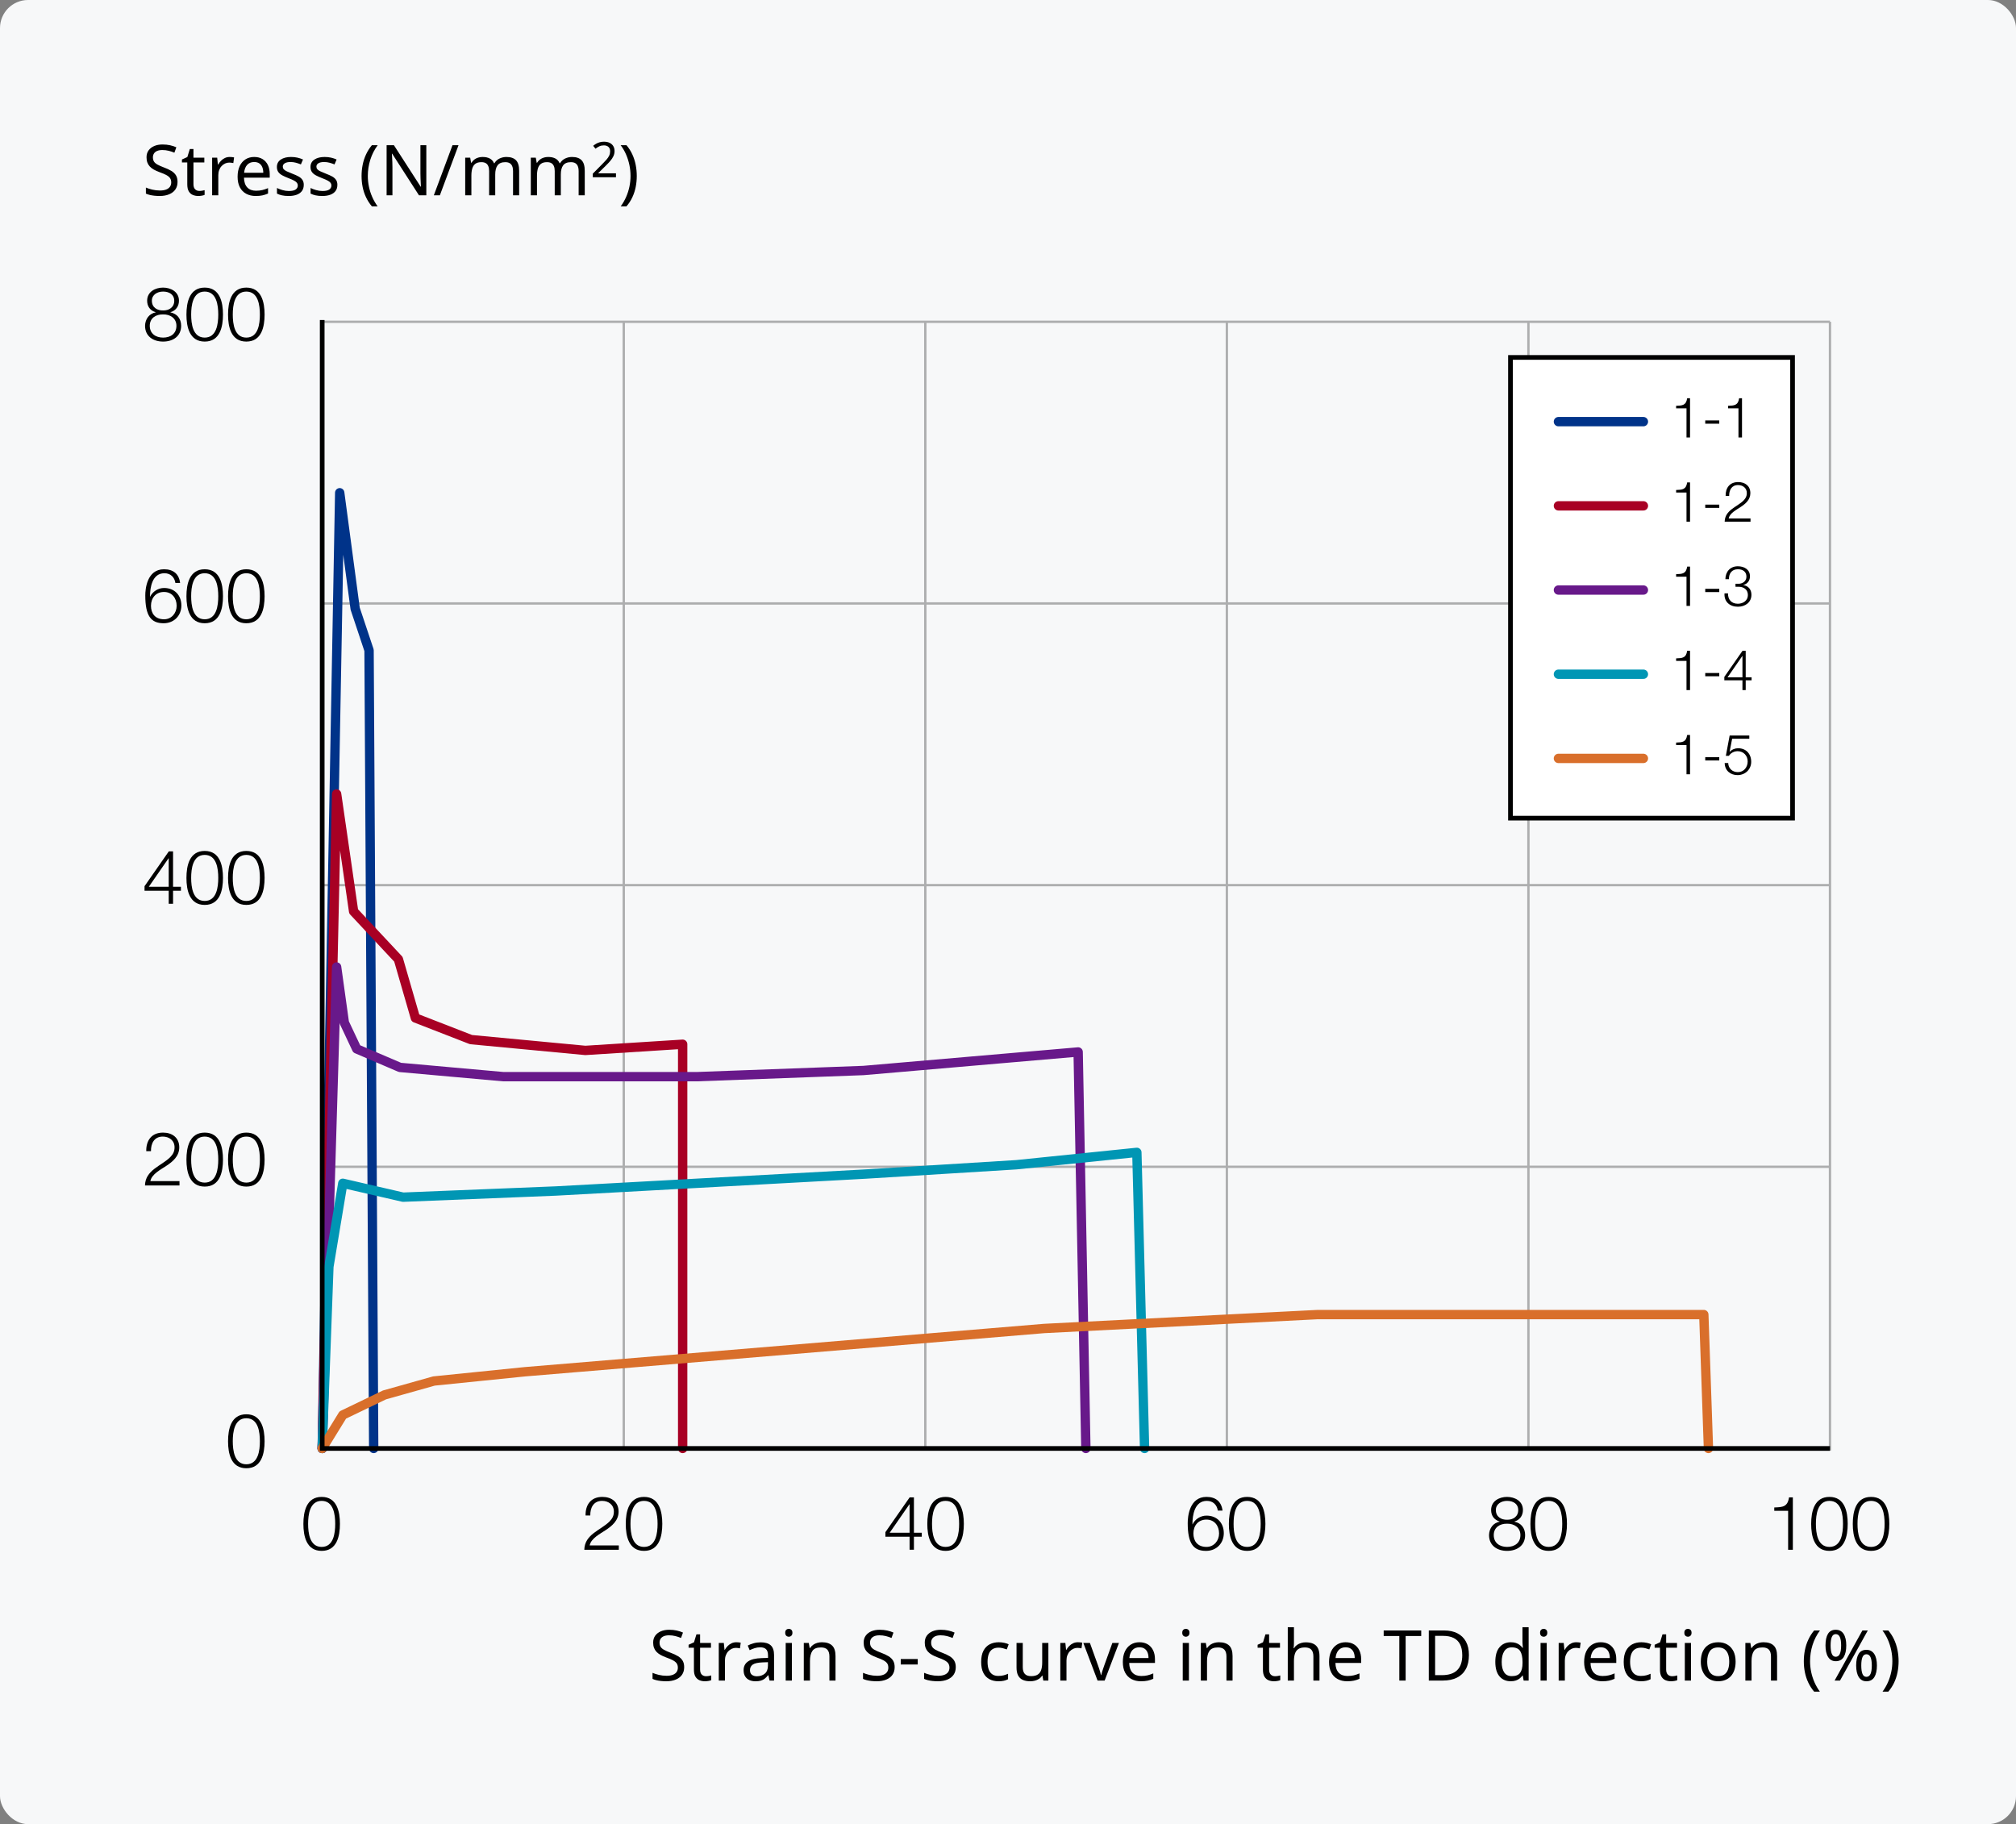 <?xml version="1.0" encoding="UTF-8"?>
<svg xmlns="http://www.w3.org/2000/svg" width="431" height="390" version="1.1" viewBox="0 0 431 390">
  <rect x="0" y="0" width="431" height="390" fill="#808080" stroke="none"/>
  <g id="_背景グレー" data-name="背景グレー">
    <rect width="431" height="390" rx="6" ry="6" fill="#f7f8f9" stroke-width="0"/>
  </g>
  <g id="_パーツ要素" data-name="パーツ要素">
    <g opacity=".3">
      <line x1="391.231" y1="68.799" x2="391.231" y2="310.112" fill="none" stroke="#000" stroke-width=".5"/>
      <line x1="326.761" y1="68.799" x2="326.761" y2="310.112" fill="none" stroke="#000" stroke-width=".5"/>
      <line x1="262.292" y1="68.799" x2="262.292" y2="310.112" fill="none" stroke="#000" stroke-width=".5"/>
      <line x1="197.822" y1="68.799" x2="197.822" y2="310.112" fill="none" stroke="#000" stroke-width=".5"/>
      <line x1="133.352" y1="68.799" x2="133.352" y2="310.112" fill="none" stroke="#000" stroke-width=".5"/>
      <line x1="391.231" y1="68.799" x2="68.794" y2="68.799" fill="none" stroke="#000" stroke-width=".5"/>
      <line x1="391.231" y1="129.019" x2="68.794" y2="129.019" fill="none" stroke="#000" stroke-width=".5"/>
      <line x1="391.231" y1="189.239" x2="68.794" y2="189.239" fill="none" stroke="#000" stroke-width=".5"/>
      <line x1="391.231" y1="249.459" x2="68.794" y2="249.459" fill="none" stroke="#000" stroke-width=".5"/>
    </g>
    <g>
      <path d="M36.438,66.755v.032c1.441.288,2.289,1.36,2.289,2.865,0,2.257-1.761,3.377-3.858,3.377s-3.858-1.121-3.858-3.377c.032-1.457.896-2.609,2.273-2.865v-.032c-1.168-.352-1.825-1.232-1.825-2.465,0-1.921,1.745-2.801,3.393-2.801,1.665,0,3.409.88,3.409,2.801,0,1.217-.688,2.129-1.825,2.465ZM37.719,69.652c0-1.617-1.344-2.465-2.849-2.433-1.537-.032-2.849.784-2.849,2.433,0,1.681,1.281,2.529,2.849,2.529s2.849-.816,2.849-2.529ZM37.255,64.29c0-1.28-1.04-1.953-2.385-1.953-1.233,0-2.401.672-2.401,1.953,0,1.505,1.216,2.113,2.401,2.081,1.232.032,2.385-.641,2.385-2.081Z" fill="#000" stroke-width="0"/>
      <path d="M47.671,67.251c0,2.625-.64,5.778-3.906,5.778s-3.906-3.153-3.906-5.762c0-2.625.64-5.778,3.906-5.778s3.906,3.153,3.906,5.762ZM40.869,67.251c0,1.953.336,4.93,2.897,4.93s2.897-2.977,2.897-4.93c0-1.937-.336-4.914-2.897-4.914s-2.897,2.977-2.897,4.914Z" fill="#000" stroke-width="0"/>
      <path d="M56.567,67.251c0,2.625-.64,5.778-3.906,5.778s-3.906-3.153-3.906-5.762c0-2.625.64-5.778,3.906-5.778s3.906,3.153,3.906,5.762ZM49.765,67.251c0,1.953.336,4.93,2.897,4.93s2.897-2.977,2.897-4.93c0-1.937-.336-4.914-2.897-4.914s-2.897,2.977-2.897,4.914Z" fill="#000" stroke-width="0"/>
    </g>
    <g>
      <path d="M37.495,124.638c-.176-1.232-1.04-2.081-2.337-2.081-2.609,0-3.089,2.977-3.089,5.01h.032c.528-1.104,1.713-1.856,2.977-1.856,2.241,0,3.698,1.553,3.698,3.745,0,2.177-1.585,3.794-3.793,3.794-2.721,0-3.922-1.585-3.922-5.955,0-1.329.336-5.586,4.002-5.586,1.969,0,3.201.977,3.441,2.929h-1.008ZM32.277,129.521c0,1.584.848,2.881,2.801,2.881,1.601,0,2.689-1.328,2.689-2.881,0-1.633-.992-2.961-2.705-2.961-1.761,0-2.785,1.312-2.785,2.961Z" fill="#000" stroke-width="0"/>
      <path d="M47.671,127.472c0,2.625-.64,5.778-3.906,5.778s-3.906-3.153-3.906-5.763c0-2.625.64-5.778,3.906-5.778s3.906,3.153,3.906,5.763ZM40.869,127.472c0,1.953.336,4.93,2.897,4.93s2.897-2.977,2.897-4.93c0-1.937-.336-4.914-2.897-4.914s-2.897,2.977-2.897,4.914Z" fill="#000" stroke-width="0"/>
      <path d="M56.567,127.472c0,2.625-.64,5.778-3.906,5.778s-3.906-3.153-3.906-5.763c0-2.625.64-5.778,3.906-5.778s3.906,3.153,3.906,5.763ZM49.765,127.472c0,1.953.336,4.93,2.897,4.93s2.897-2.977,2.897-4.93c0-1.937-.336-4.914-2.897-4.914s-2.897,2.977-2.897,4.914Z" fill="#000" stroke-width="0"/>
    </g>
    <g>
      <path d="M30.9,189.468l5.186-7.443h.912v7.571h1.681v.848h-1.681v2.785h-.928v-2.785h-5.17v-.977ZM36.07,189.597v-6.099h-.032l-4.226,6.099h4.258Z" fill="#000" stroke-width="0"/>
      <path d="M47.671,187.692c0,2.625-.64,5.778-3.906,5.778s-3.906-3.153-3.906-5.762c0-2.625.64-5.778,3.906-5.778s3.906,3.153,3.906,5.762ZM40.869,187.692c0,1.953.336,4.93,2.897,4.93s2.897-2.977,2.897-4.93c0-1.937-.336-4.914-2.897-4.914s-2.897,2.977-2.897,4.914Z" fill="#000" stroke-width="0"/>
      <path d="M56.567,187.692c0,2.625-.64,5.778-3.906,5.778s-3.906-3.153-3.906-5.762c0-2.625.64-5.778,3.906-5.778s3.906,3.153,3.906,5.762ZM49.765,187.692c0,1.953.336,4.93,2.897,4.93s2.897-2.977,2.897-4.93c0-1.937-.336-4.914-2.897-4.914s-2.897,2.977-2.897,4.914Z" fill="#000" stroke-width="0"/>
    </g>
    <g>
      <path d="M38.375,253.45h-7.379c.08-3.329,3.489-4.146,5.394-6.05.608-.625.928-1.217.928-2.113,0-1.457-1.152-2.289-2.513-2.289-1.841,0-2.561,1.473-2.529,3.121h-1.008c-.048-2.305,1.152-3.97,3.585-3.97,1.953,0,3.473,1.073,3.473,3.153,0,1.873-1.361,3.042-2.817,3.986-1.089.736-3.089,1.729-3.361,3.233h6.227v.928Z" fill="#000" stroke-width="0"/>
      <path d="M47.671,247.912c0,2.625-.64,5.778-3.906,5.778s-3.906-3.153-3.906-5.763c0-2.625.64-5.778,3.906-5.778s3.906,3.153,3.906,5.763ZM40.869,247.912c0,1.953.336,4.93,2.897,4.93s2.897-2.977,2.897-4.93c0-1.937-.336-4.914-2.897-4.914s-2.897,2.977-2.897,4.914Z" fill="#000" stroke-width="0"/>
      <path d="M56.567,247.912c0,2.625-.64,5.778-3.906,5.778s-3.906-3.153-3.906-5.763c0-2.625.64-5.778,3.906-5.778s3.906,3.153,3.906,5.763ZM49.765,247.912c0,1.953.336,4.93,2.897,4.93s2.897-2.977,2.897-4.93c0-1.937-.336-4.914-2.897-4.914s-2.897,2.977-2.897,4.914Z" fill="#000" stroke-width="0"/>
    </g>
    <path d="M56.567,308.132c0,2.625-.64,5.778-3.906,5.778s-3.906-3.153-3.906-5.762c0-2.625.64-5.778,3.906-5.778s3.906,3.153,3.906,5.762ZM49.765,308.132c0,1.953.336,4.93,2.897,4.93s2.897-2.977,2.897-4.93c0-1.937-.336-4.914-2.897-4.914s-2.897,2.977-2.897,4.914Z" fill="#000" stroke-width="0"/>
    <g>
      <path d="M379.323,322.293c1.761-.064,2.849-.096,3.153-2.161h.816v11.205h-1.008v-8.323h-2.961v-.72Z" fill="#000" stroke-width="0"/>
      <path d="M395.022,325.798c0,2.625-.64,5.778-3.906,5.778s-3.906-3.153-3.906-5.762c0-2.625.64-5.778,3.906-5.778s3.906,3.153,3.906,5.762ZM388.219,325.798c0,1.953.336,4.93,2.897,4.93s2.897-2.978,2.897-4.93c0-1.937-.336-4.914-2.897-4.914s-2.897,2.977-2.897,4.914Z" fill="#000" stroke-width="0"/>
      <path d="M403.918,325.798c0,2.625-.64,5.778-3.906,5.778s-3.906-3.153-3.906-5.762c0-2.625.64-5.778,3.906-5.778s3.906,3.153,3.906,5.762ZM397.115,325.798c0,1.953.336,4.93,2.897,4.93s2.897-2.978,2.897-4.93c0-1.937-.336-4.914-2.897-4.914s-2.897,2.977-2.897,4.914Z" fill="#000" stroke-width="0"/>
    </g>
    <g>
      <path d="M323.767,325.302v.032c1.441.288,2.289,1.361,2.289,2.865,0,2.257-1.761,3.377-3.858,3.377s-3.858-1.121-3.858-3.377c.032-1.457.896-2.609,2.273-2.865v-.032c-1.168-.352-1.825-1.233-1.825-2.465,0-1.92,1.745-2.801,3.393-2.801,1.665,0,3.409.88,3.409,2.801,0,1.217-.688,2.129-1.825,2.465ZM325.048,328.199c0-1.617-1.344-2.465-2.849-2.433-1.537-.032-2.849.784-2.849,2.433,0,1.681,1.281,2.529,2.849,2.529s2.849-.816,2.849-2.529ZM324.584,322.837c0-1.28-1.04-1.953-2.385-1.953-1.233,0-2.401.672-2.401,1.953,0,1.505,1.216,2.113,2.401,2.081,1.232.032,2.385-.64,2.385-2.081Z" fill="#000" stroke-width="0"/>
      <path d="M335,325.798c0,2.625-.64,5.778-3.906,5.778s-3.906-3.153-3.906-5.762c0-2.625.64-5.778,3.906-5.778s3.906,3.153,3.906,5.762ZM328.198,325.798c0,1.953.336,4.93,2.897,4.93s2.897-2.978,2.897-4.93c0-1.937-.336-4.914-2.897-4.914s-2.897,2.977-2.897,4.914Z" fill="#000" stroke-width="0"/>
    </g>
    <g>
      <path d="M260.354,322.965c-.176-1.233-1.04-2.081-2.337-2.081-2.609,0-3.089,2.977-3.089,5.01h.032c.528-1.104,1.713-1.857,2.977-1.857,2.241,0,3.698,1.553,3.698,3.746,0,2.177-1.585,3.793-3.793,3.793-2.721,0-3.922-1.584-3.922-5.955,0-1.328.336-5.586,4.002-5.586,1.969,0,3.201.976,3.441,2.929h-1.008ZM255.136,327.847c0,1.584.848,2.881,2.801,2.881,1.601,0,2.689-1.329,2.689-2.881,0-1.633-.992-2.961-2.705-2.961-1.761,0-2.785,1.312-2.785,2.961Z" fill="#000" stroke-width="0"/>
      <path d="M270.531,325.798c0,2.625-.64,5.778-3.906,5.778s-3.906-3.153-3.906-5.762c0-2.625.64-5.778,3.906-5.778s3.906,3.153,3.906,5.762ZM263.728,325.798c0,1.953.336,4.93,2.897,4.93s2.897-2.978,2.897-4.93c0-1.937-.336-4.914-2.897-4.914s-2.897,2.977-2.897,4.914Z" fill="#000" stroke-width="0"/>
    </g>
    <g>
      <path d="M189.29,327.575l5.186-7.443h.912v7.571h1.681v.848h-1.681v2.785h-.928v-2.785h-5.17v-.976ZM194.46,327.703v-6.099h-.032l-4.226,6.099h4.258Z" fill="#000" stroke-width="0"/>
      <path d="M206.061,325.798c0,2.625-.64,5.778-3.906,5.778s-3.906-3.153-3.906-5.762c0-2.625.64-5.778,3.906-5.778s3.906,3.153,3.906,5.762ZM199.258,325.798c0,1.953.336,4.93,2.897,4.93s2.897-2.978,2.897-4.93c0-1.937-.336-4.914-2.897-4.914s-2.897,2.977-2.897,4.914Z" fill="#000" stroke-width="0"/>
    </g>
    <g>
      <path d="M132.296,331.336h-7.379c.08-3.329,3.489-4.146,5.394-6.05.608-.624.928-1.217.928-2.113,0-1.457-1.152-2.289-2.513-2.289-1.841,0-2.561,1.473-2.529,3.122h-1.008c-.048-2.305,1.152-3.97,3.585-3.97,1.953,0,3.473,1.072,3.473,3.153,0,1.873-1.361,3.041-2.817,3.985-1.089.736-3.089,1.729-3.361,3.233h6.227v.928Z" fill="#000" stroke-width="0"/>
      <path d="M141.592,325.798c0,2.625-.64,5.778-3.906,5.778s-3.906-3.153-3.906-5.762c0-2.625.64-5.778,3.906-5.778s3.906,3.153,3.906,5.762ZM134.789,325.798c0,1.953.336,4.93,2.897,4.93s2.897-2.978,2.897-4.93c0-1.937-.336-4.914-2.897-4.914s-2.897,2.977-2.897,4.914Z" fill="#000" stroke-width="0"/>
    </g>
    <path d="M72.674,325.798c0,2.625-.64,5.778-3.906,5.778s-3.906-3.153-3.906-5.762c0-2.625.64-5.778,3.906-5.778s3.906,3.153,3.906,5.762ZM65.871,325.798c0,1.953.336,4.93,2.897,4.93s2.897-2.978,2.897-4.93c0-1.937-.336-4.914-2.897-4.914s-2.897,2.977-2.897,4.914Z" fill="#000" stroke-width="0"/>
    <g id="Noto_Sans_JP_Medium" data-name="Noto Sans JP Medium" isolation="isolate">
      <g isolation="isolate">
        <path d="M146.269,356.437c0,.641-.155,1.183-.465,1.628s-.752.787-1.328,1.027-1.252.36-2.032.36c-.4,0-.783-.021-1.147-.061-.365-.04-.698-.098-.998-.172-.3-.075-.565-.168-.795-.278v-1.29c.36.16.807.306,1.342.436s1.087.195,1.658.195c.53,0,.975-.07,1.335-.211.36-.14.63-.34.81-.6.18-.26.27-.564.27-.915s-.075-.645-.225-.885-.408-.463-.772-.668c-.365-.204-.873-.422-1.522-.652-.46-.17-.863-.353-1.208-.547-.345-.195-.633-.418-.863-.668s-.402-.535-.518-.854c-.115-.32-.172-.69-.172-1.11,0-.57.145-1.058.435-1.463.29-.404.692-.717,1.208-.938.515-.22,1.107-.33,1.777-.33.59,0,1.13.056,1.62.165.49.11.935.255,1.335.436l-.42,1.154c-.37-.159-.772-.294-1.208-.404s-.888-.165-1.357-.165c-.45,0-.825.065-1.125.194-.3.131-.525.313-.675.548-.15.235-.225.508-.225.817,0,.36.075.66.225.9.15.24.395.455.735.645.34.19.8.396,1.38.615.63.23,1.163.478,1.598.742.435.266.765.583.99.953s.337.835.337,1.395Z" fill="#000" stroke-width="0"/>
        <path d="M150.934,358.372c.2,0,.405-.018.615-.053s.38-.072.51-.112v1.005c-.14.07-.34.127-.6.172-.26.046-.51.068-.75.068-.42,0-.808-.073-1.163-.218s-.643-.397-.862-.758c-.22-.359-.33-.864-.33-1.515v-4.68h-1.14v-.631l1.155-.524.525-1.71h.78v1.845h2.325v1.021h-2.325v4.649c0,.49.117.853.353,1.088s.537.353.907.353Z" fill="#000" stroke-width="0"/>
        <path d="M157.414,351.111c.15,0,.312.008.488.022.175.016.327.038.458.068l-.165,1.215c-.13-.03-.273-.055-.428-.075-.155-.02-.303-.03-.442-.03-.31,0-.605.065-.885.195-.28.13-.53.312-.75.548-.22.234-.393.517-.517.847-.125.33-.188.7-.188,1.11v4.29h-1.32v-8.04h1.08l.15,1.47h.06c.17-.3.375-.572.615-.817.24-.245.515-.439.825-.585.31-.145.65-.218,1.02-.218Z" fill="#000" stroke-width="0"/>
        <path d="M162.604,351.127c.98,0,1.705.215,2.175.645.47.431.705,1.115.705,2.056v5.475h-.96l-.255-1.14h-.06c-.23.29-.467.532-.712.728-.245.194-.525.337-.84.427-.315.091-.698.136-1.147.136-.48,0-.913-.086-1.297-.256-.385-.17-.688-.432-.908-.787-.22-.354-.33-.803-.33-1.343,0-.8.315-1.417.945-1.853.63-.435,1.6-.672,2.91-.712l1.365-.045v-.48c0-.67-.145-1.135-.435-1.395s-.7-.391-1.23-.391c-.42,0-.82.062-1.2.188-.38.126-.735.268-1.065.428l-.405-.99c.35-.189.765-.353,1.245-.487s.98-.202,1.5-.202ZM162.994,355.417c-1,.04-1.692.2-2.078.479-.385.28-.577.675-.577,1.186,0,.45.137.779.412.989.275.211.627.315,1.058.315.68,0,1.245-.188,1.695-.562.45-.375.675-.952.675-1.732v-.72l-1.185.045Z" fill="#000" stroke-width="0"/>
        <path d="M168.649,348.247c.2,0,.377.067.532.202.155.135.232.348.232.638,0,.28-.078.49-.232.63-.155.14-.333.21-.532.21-.22,0-.405-.07-.555-.21s-.225-.35-.225-.63c0-.29.075-.503.225-.638s.335-.202.555-.202ZM169.294,351.262v8.04h-1.32v-8.04h1.32Z" fill="#000" stroke-width="0"/>
        <path d="M175.714,351.111c.96,0,1.685.233,2.175.698.49.465.735,1.217.735,2.257v5.235h-1.305v-5.145c0-.65-.145-1.136-.435-1.455-.29-.32-.745-.48-1.365-.48-.89,0-1.505.25-1.845.75s-.51,1.221-.51,2.16v4.17h-1.32v-8.04h1.065l.195,1.095h.075c.18-.279.402-.512.667-.697.265-.185.558-.322.877-.412.32-.09.65-.136.99-.136Z" fill="#000" stroke-width="0"/>
        <path d="M191.269,356.437c0,.641-.155,1.183-.465,1.628s-.752.787-1.328,1.027-1.252.36-2.032.36c-.4,0-.783-.021-1.147-.061-.365-.04-.698-.098-.998-.172-.3-.075-.565-.168-.795-.278v-1.29c.36.16.807.306,1.342.436s1.087.195,1.658.195c.53,0,.975-.07,1.335-.211.36-.14.63-.34.81-.6.18-.26.27-.564.27-.915s-.075-.645-.225-.885-.408-.463-.772-.668c-.365-.204-.873-.422-1.522-.652-.46-.17-.863-.353-1.208-.547-.345-.195-.633-.418-.863-.668s-.402-.535-.518-.854c-.115-.32-.172-.69-.172-1.11,0-.57.145-1.058.435-1.463.29-.404.692-.717,1.208-.938.515-.22,1.107-.33,1.777-.33.59,0,1.13.056,1.62.165.49.11.935.255,1.335.436l-.42,1.154c-.37-.159-.772-.294-1.208-.404s-.888-.165-1.357-.165c-.45,0-.825.065-1.125.194-.3.131-.525.313-.675.548-.15.235-.225.508-.225.817,0,.36.075.66.225.9.15.24.395.455.735.645.34.19.8.396,1.38.615.63.23,1.163.478,1.598.742.435.266.765.583.99.953s.337.835.337,1.395Z" fill="#000" stroke-width="0"/>
        <path d="M192.574,355.867v-1.171h3.63v1.171h-3.63Z" fill="#000" stroke-width="0"/>
        <path d="M204.333,356.437c0,.641-.155,1.183-.465,1.628s-.752.787-1.328,1.027-1.252.36-2.032.36c-.4,0-.783-.021-1.147-.061-.365-.04-.698-.098-.998-.172-.3-.075-.565-.168-.795-.278v-1.29c.36.16.807.306,1.342.436s1.087.195,1.658.195c.53,0,.975-.07,1.335-.211.36-.14.63-.34.81-.6.18-.26.27-.564.27-.915s-.075-.645-.225-.885-.408-.463-.772-.668c-.365-.204-.873-.422-1.522-.652-.46-.17-.863-.353-1.208-.547-.345-.195-.633-.418-.863-.668s-.402-.535-.518-.854c-.115-.32-.172-.69-.172-1.11,0-.57.145-1.058.435-1.463.29-.404.692-.717,1.208-.938.515-.22,1.107-.33,1.777-.33.59,0,1.13.056,1.62.165.49.11.935.255,1.335.436l-.42,1.154c-.37-.159-.772-.294-1.208-.404s-.888-.165-1.357-.165c-.45,0-.825.065-1.125.194-.3.131-.525.313-.675.548-.15.235-.225.508-.225.817,0,.36.075.66.225.9.15.24.395.455.735.645.34.19.8.396,1.38.615.63.23,1.163.478,1.598.742.435.266.765.583.99.953s.337.835.337,1.395Z" fill="#000" stroke-width="0"/>
        <path d="M213.438,359.452c-.71,0-1.342-.146-1.897-.436s-.99-.74-1.305-1.35c-.315-.61-.472-1.39-.472-2.34,0-.99.165-1.795.495-2.415.33-.62.778-1.075,1.343-1.365s1.208-.436,1.927-.436c.41,0,.805.043,1.185.128s.69.188.93.308l-.405,1.095c-.24-.09-.52-.175-.84-.255-.32-.08-.62-.12-.9-.12-.54,0-.985.115-1.335.345-.35.23-.61.57-.78,1.021s-.255,1.01-.255,1.68c0,.641.085,1.186.255,1.635.17.45.425.791.765,1.021.34.23.765.345,1.275.345.44,0,.828-.045,1.163-.135s.643-.2.922-.33v1.17c-.27.141-.567.248-.892.322-.325.075-.718.113-1.178.113Z" fill="#000" stroke-width="0"/>
        <path d="M224.133,351.262v8.04h-1.08l-.195-1.065h-.06c-.17.28-.39.511-.66.69s-.565.312-.885.397c-.32.085-.655.128-1.005.128-.64,0-1.177-.104-1.612-.308-.435-.205-.763-.522-.982-.953-.22-.43-.33-.984-.33-1.665v-5.265h1.335v5.175c0,.641.145,1.12.435,1.44s.74.479,1.35.479c.6,0,1.072-.112,1.417-.337.345-.226.59-.556.735-.99s.217-.962.217-1.583v-4.185h1.32Z" fill="#000" stroke-width="0"/>
        <path d="M230.433,351.111c.15,0,.312.008.488.022.175.016.327.038.458.068l-.165,1.215c-.13-.03-.273-.055-.428-.075-.155-.02-.303-.03-.442-.03-.31,0-.605.065-.885.195-.28.13-.53.312-.75.548-.22.234-.393.517-.517.847-.125.33-.188.7-.188,1.11v4.29h-1.32v-8.04h1.08l.15,1.47h.06c.17-.3.375-.572.615-.817.24-.245.515-.439.825-.585.31-.145.65-.218,1.02-.218Z" fill="#000" stroke-width="0"/>
        <path d="M234.648,359.302l-3.045-8.04h1.41l1.71,4.74c.08.22.165.465.255.734.09.271.17.528.24.772.07.246.12.453.15.623h.06c.04-.17.097-.38.172-.63.075-.25.16-.51.255-.78.095-.27.177-.51.248-.72l1.71-4.74h1.41l-3.06,8.04h-1.515Z" fill="#000" stroke-width="0"/>
        <path d="M243.603,351.111c.69,0,1.283.15,1.778.45.495.3.875.723,1.14,1.268s.397,1.183.397,1.913v.795h-5.505c.02.91.252,1.603.698,2.077.445.475,1.067.713,1.867.713.51,0,.962-.048,1.357-.143.395-.096.803-.232,1.223-.413v1.155c-.41.18-.815.312-1.215.397-.4.085-.875.128-1.425.128-.76,0-1.432-.155-2.017-.466-.585-.31-1.041-.772-1.365-1.387-.325-.615-.487-1.368-.487-2.258,0-.88.147-1.635.442-2.265.295-.631.71-1.115,1.245-1.455.535-.34,1.157-.511,1.867-.511ZM243.588,352.191c-.63,0-1.128.203-1.493.607-.365.405-.583.968-.652,1.688h4.095c0-.459-.07-.859-.21-1.199s-.353-.607-.638-.803c-.285-.195-.652-.293-1.102-.293Z" fill="#000" stroke-width="0"/>
        <path d="M253.533,348.247c.2,0,.377.067.532.202.155.135.232.348.232.638,0,.28-.078.49-.232.63-.155.14-.333.21-.532.21-.22,0-.405-.07-.555-.21s-.225-.35-.225-.63c0-.29.075-.503.225-.638s.335-.202.555-.202ZM254.178,351.262v8.04h-1.32v-8.04h1.32Z" fill="#000" stroke-width="0"/>
        <path d="M260.598,351.111c.96,0,1.685.233,2.175.698.49.465.735,1.217.735,2.257v5.235h-1.305v-5.145c0-.65-.145-1.136-.435-1.455-.29-.32-.745-.48-1.365-.48-.89,0-1.505.25-1.845.75s-.51,1.221-.51,2.16v4.17h-1.32v-8.04h1.065l.195,1.095h.075c.18-.279.402-.512.667-.697.265-.185.558-.322.877-.412.32-.09.65-.136.99-.136Z" fill="#000" stroke-width="0"/>
        <path d="M272.583,358.372c.2,0,.405-.018.615-.053s.38-.072.51-.112v1.005c-.14.07-.34.127-.6.172-.26.046-.51.068-.75.068-.42,0-.808-.073-1.163-.218s-.643-.397-.862-.758c-.22-.359-.33-.864-.33-1.515v-4.68h-1.14v-.631l1.155-.524.525-1.71h.78v1.845h2.325v1.021h-2.325v4.649c0,.49.117.853.353,1.088s.537.353.907.353Z" fill="#000" stroke-width="0"/>
        <path d="M276.633,351.247c0,.189-.008.385-.023.585-.015.2-.032.38-.052.54h.09c.17-.28.385-.511.645-.69s.55-.317.87-.412c.32-.095.65-.143.99-.143.65,0,1.192.103,1.627.308s.762.522.982.952c.22.43.33.99.33,1.68v5.235h-1.305v-5.145c0-.65-.145-1.136-.435-1.455-.29-.32-.745-.48-1.365-.48-.6,0-1.07.112-1.41.338-.34.225-.583.555-.728.989-.145.436-.217.968-.217,1.598v4.155h-1.32v-11.4h1.32v3.346Z" fill="#000" stroke-width="0"/>
        <path d="M287.688,351.111c.69,0,1.283.15,1.778.45.495.3.875.723,1.14,1.268s.397,1.183.397,1.913v.795h-5.505c.02.91.252,1.603.698,2.077.445.475,1.067.713,1.867.713.51,0,.962-.048,1.357-.143.395-.096.803-.232,1.223-.413v1.155c-.41.18-.815.312-1.215.397-.4.085-.875.128-1.425.128-.76,0-1.432-.155-2.017-.466-.585-.31-1.041-.772-1.365-1.387-.325-.615-.487-1.368-.487-2.258,0-.88.147-1.635.442-2.265.295-.631.71-1.115,1.245-1.455.535-.34,1.157-.511,1.867-.511ZM287.673,352.191c-.63,0-1.128.203-1.493.607-.365.405-.583.968-.652,1.688h4.095c0-.459-.07-.859-.21-1.199s-.353-.607-.638-.803c-.285-.195-.652-.293-1.102-.293Z" fill="#000" stroke-width="0"/>
        <path d="M300.513,359.302h-1.35v-9.525h-3.345v-1.185h8.025v1.185h-3.33v9.525Z" fill="#000" stroke-width="0"/>
        <path d="M314.042,353.842c0,1.2-.223,2.205-.667,3.015-.445.811-1.083,1.42-1.913,1.83s-1.835.615-3.015.615h-2.985v-10.71h3.3c1.08,0,2.015.2,2.805.6.79.4,1.4.988,1.83,1.763.43.775.645,1.738.645,2.888ZM312.617,353.887c0-.95-.157-1.729-.472-2.34-.315-.61-.775-1.062-1.38-1.357s-1.337-.442-2.197-.442h-1.755v8.399h1.455c1.45,0,2.538-.357,3.263-1.072s1.087-1.777,1.087-3.188Z" fill="#000" stroke-width="0"/>
        <path d="M322.982,359.452c-1,0-1.8-.348-2.4-1.043s-.9-1.732-.9-3.112.302-2.423.907-3.128,1.408-1.058,2.408-1.058c.42,0,.785.053,1.095.158.31.104.58.247.81.427.23.181.425.381.585.601h.09c-.01-.13-.028-.322-.053-.577-.025-.256-.038-.458-.038-.608v-3.21h1.32v11.4h-1.065l-.195-1.08h-.06c-.16.23-.355.438-.585.623-.23.185-.502.332-.817.442-.315.109-.683.165-1.103.165ZM323.192,358.356c.85,0,1.448-.232,1.792-.697.345-.465.518-1.167.518-2.107v-.24c0-1-.165-1.768-.495-2.303-.33-.534-.94-.802-1.83-.802-.71,0-1.243.282-1.597.848-.355.564-.533,1.322-.533,2.272,0,.96.177,1.705.533,2.234.354.53.893.795,1.612.795Z" fill="#000" stroke-width="0"/>
        <path d="M330.032,348.247c.2,0,.377.067.532.202.155.135.232.348.232.638,0,.28-.078.49-.232.63-.155.14-.333.21-.532.21-.22,0-.405-.07-.555-.21s-.225-.35-.225-.63c0-.29.075-.503.225-.638s.335-.202.555-.202ZM330.677,351.262v8.04h-1.32v-8.04h1.32Z" fill="#000" stroke-width="0"/>
        <path d="M336.977,351.111c.15,0,.312.008.488.022.175.016.327.038.458.068l-.165,1.215c-.13-.03-.273-.055-.428-.075-.155-.02-.303-.03-.442-.03-.31,0-.605.065-.885.195-.28.13-.53.312-.75.548-.22.234-.393.517-.517.847-.125.33-.188.7-.188,1.11v4.29h-1.32v-8.04h1.08l.15,1.47h.06c.17-.3.375-.572.615-.817.24-.245.515-.439.825-.585.31-.145.65-.218,1.02-.218Z" fill="#000" stroke-width="0"/>
        <path d="M342.227,351.111c.69,0,1.283.15,1.778.45.495.3.875.723,1.14,1.268s.397,1.183.397,1.913v.795h-5.505c.02.91.252,1.603.698,2.077.445.475,1.067.713,1.867.713.51,0,.962-.048,1.357-.143.395-.096.803-.232,1.223-.413v1.155c-.41.18-.815.312-1.215.397-.4.085-.875.128-1.425.128-.76,0-1.432-.155-2.017-.466-.585-.31-1.041-.772-1.365-1.387-.325-.615-.487-1.368-.487-2.258,0-.88.147-1.635.442-2.265.295-.631.71-1.115,1.245-1.455.535-.34,1.157-.511,1.867-.511ZM342.212,352.191c-.63,0-1.128.203-1.493.607-.365.405-.583.968-.652,1.688h4.095c0-.459-.07-.859-.21-1.199s-.353-.607-.638-.803c-.285-.195-.652-.293-1.102-.293Z" fill="#000" stroke-width="0"/>
        <path d="M350.807,359.452c-.71,0-1.342-.146-1.897-.436s-.99-.74-1.305-1.35c-.315-.61-.472-1.39-.472-2.34,0-.99.165-1.795.495-2.415.33-.62.778-1.075,1.343-1.365s1.208-.436,1.927-.436c.41,0,.805.043,1.185.128s.69.188.93.308l-.405,1.095c-.24-.09-.52-.175-.84-.255-.32-.08-.62-.12-.9-.12-.54,0-.985.115-1.335.345-.35.23-.61.57-.78,1.021s-.255,1.01-.255,1.68c0,.641.085,1.186.255,1.635.17.45.425.791.765,1.021.34.23.765.345,1.275.345.44,0,.828-.045,1.163-.135s.643-.2.922-.33v1.17c-.27.141-.567.248-.892.322-.325.075-.718.113-1.178.113Z" fill="#000" stroke-width="0"/>
        <path d="M357.467,358.372c.2,0,.405-.018.615-.053s.38-.072.51-.112v1.005c-.14.07-.34.127-.6.172-.26.046-.51.068-.75.068-.42,0-.808-.073-1.163-.218s-.643-.397-.862-.758c-.22-.359-.33-.864-.33-1.515v-4.68h-1.14v-.631l1.155-.524.525-1.71h.78v1.845h2.325v1.021h-2.325v4.649c0,.49.117.853.353,1.088s.537.353.907.353Z" fill="#000" stroke-width="0"/>
        <path d="M360.872,348.247c.2,0,.377.067.532.202.155.135.232.348.232.638,0,.28-.078.49-.232.63-.155.14-.333.21-.532.21-.22,0-.405-.07-.555-.21s-.225-.35-.225-.63c0-.29.075-.503.225-.638s.335-.202.555-.202ZM361.517,351.262v8.04h-1.32v-8.04h1.32Z" fill="#000" stroke-width="0"/>
        <path d="M371.057,355.267c0,.67-.088,1.263-.263,1.777-.175.516-.425.953-.75,1.312-.325.36-.72.633-1.185.817-.465.186-.982.278-1.552.278-.53,0-1.02-.093-1.47-.278-.45-.185-.84-.457-1.17-.817-.33-.359-.587-.797-.772-1.312-.185-.515-.277-1.107-.277-1.777,0-.89.15-1.643.45-2.258.3-.614.73-1.084,1.29-1.409s1.225-.488,1.995-.488c.73,0,1.373.163,1.927.488.555.325.99.795,1.305,1.409.315.615.473,1.368.473,2.258ZM364.982,355.267c0,.63.083,1.178.248,1.643s.422.822.772,1.072.795.375,1.335.375.985-.125,1.335-.375.607-.607.772-1.072.248-1.013.248-1.643c0-.64-.085-1.185-.255-1.635-.17-.45-.428-.798-.772-1.043-.345-.244-.792-.367-1.343-.367-.82,0-1.415.271-1.785.811-.37.539-.555,1.284-.555,2.234Z" fill="#000" stroke-width="0"/>
        <path d="M377.012,351.111c.96,0,1.685.233,2.175.698.49.465.735,1.217.735,2.257v5.235h-1.305v-5.145c0-.65-.145-1.136-.435-1.455-.29-.32-.745-.48-1.365-.48-.89,0-1.505.25-1.845.75s-.51,1.221-.51,2.16v4.17h-1.32v-8.04h1.065l.195,1.095h.075c.18-.279.402-.512.667-.697.265-.185.558-.322.877-.412.32-.09.65-.136.99-.136Z" fill="#000" stroke-width="0"/>
        <path d="M385.637,355.191c0-.819.077-1.62.232-2.399.155-.78.397-1.525.728-2.235s.745-1.365,1.245-1.965h1.245c-.7.94-1.228,1.975-1.583,3.104-.355,1.131-.532,2.291-.532,3.48,0,.771.08,1.535.24,2.295.16.76.395,1.492.705,2.197s.695,1.373,1.155,2.003h-1.23c-.5-.59-.915-1.232-1.245-1.928-.33-.694-.573-1.427-.728-2.197-.155-.771-.232-1.555-.232-2.355Z" fill="#000" stroke-width="0"/>
        <path d="M392.461,348.441c.74,0,1.3.293,1.68.878.38.585.57,1.407.57,2.468s-.183,1.888-.547,2.482c-.365.595-.933.893-1.703.893-.71,0-1.252-.298-1.627-.893s-.562-1.423-.562-2.482.175-1.883.525-2.468.905-.878,1.665-.878ZM392.461,349.372c-.38,0-.657.202-.833.607-.175.404-.262,1.008-.262,1.808s.087,1.404.262,1.814c.175.41.453.615.833.615.39,0,.68-.202.87-.607s.285-1.013.285-1.822c0-.8-.095-1.403-.285-1.808-.19-.405-.48-.607-.87-.607ZM399.316,348.592l-5.94,10.71h-1.155l5.94-10.71h1.155ZM399.017,352.731c.73,0,1.288.293,1.672.878s.578,1.407.578,2.468-.183,1.888-.547,2.482c-.365.595-.933.893-1.703.893-.71,0-1.252-.298-1.627-.893s-.562-1.423-.562-2.482.175-1.883.525-2.468.905-.878,1.665-.878ZM399.017,353.677c-.38,0-.658.2-.833.6-.175.4-.263,1-.263,1.801,0,.81.088,1.417.263,1.822s.452.607.833.607c.39,0,.68-.2.87-.6.19-.4.285-1.011.285-1.83,0-.801-.095-1.4-.285-1.801-.19-.399-.48-.6-.87-.6Z" fill="#000" stroke-width="0"/>
        <path d="M405.901,355.191c0,.801-.078,1.585-.232,2.355-.155.771-.395,1.503-.72,2.197-.325.695-.742,1.338-1.252,1.928h-1.23c.46-.63.845-1.298,1.155-2.003.31-.705.545-1.438.705-2.197.16-.76.24-1.524.24-2.295,0-.79-.08-1.57-.24-2.34-.16-.771-.396-1.516-.705-2.235-.31-.72-.7-1.39-1.17-2.01h1.245c.51.6.928,1.255,1.252,1.965.325.71.565,1.455.72,2.235.155.779.232,1.58.232,2.399Z" fill="#000" stroke-width="0"/>
      </g>
    </g>
    <polyline points="68.883 309.679 72.626 105.349 75.929 130.12 78.901 139.037 79.892 309.679" fill="none" stroke="#003389" stroke-linecap="round" stroke-linejoin="round" stroke-width="2"/>
    <polyline points="68.883 309.679 71.965 169.753 75.598 194.854 85.176 205.092 88.809 217.642 100.699 222.266 125.14 224.578 145.947 223.257 145.947 309.679" fill="none" stroke="#a80024" stroke-linecap="round" stroke-linejoin="round" stroke-width="2"/>
    <polyline points="68.883 309.679 71.965 206.743 73.617 218.633 76.259 224.248 85.507 228.211 107.635 230.193 148.919 230.193 184.589 228.872 230.497 224.908 232.148 309.679" fill="none" stroke="#68198a" stroke-linecap="round" stroke-linejoin="round" stroke-width="2"/>
    <polyline points="68.883 309.679 70.314 270.817 73.286 252.982 86.167 255.954 118.864 254.633 185.25 251 217.286 249.019 243.048 246.376 244.699 309.679" fill="none" stroke="#0096b4" stroke-linecap="round" stroke-linejoin="round" stroke-width="2"/>
    <polyline points="68.883 309.679 73.286 302.523 82.204 298.229 92.773 295.257 112.259 293.275 223.231 284.028 281.69 281.055 364.258 281.055 365.249 309.679" fill="none" stroke="#d96f2b" stroke-linecap="round" stroke-linejoin="round" stroke-width="2"/>
    <polyline points="391.231 309.679 68.883 309.679 68.883 68.419" fill="none" stroke="#000"/>
    <g id="Noto_Sans_JP_Medium-2" data-name="Noto Sans JP Medium" isolation="isolate">
      <g isolation="isolate">
        <path d="M37.955,38.886c0,.641-.155,1.183-.465,1.628s-.752.787-1.328,1.027-1.252.36-2.032.36c-.4,0-.783-.021-1.147-.061-.365-.04-.698-.098-.998-.172-.3-.075-.565-.168-.795-.278v-1.29c.36.16.807.306,1.342.436s1.087.195,1.658.195c.53,0,.975-.07,1.335-.211.36-.14.63-.34.81-.6.18-.26.27-.564.27-.915s-.075-.645-.225-.885-.408-.463-.772-.668c-.365-.204-.873-.422-1.522-.652-.46-.17-.863-.353-1.208-.547-.345-.195-.633-.418-.863-.668s-.402-.535-.518-.854c-.115-.32-.172-.69-.172-1.11,0-.57.145-1.058.435-1.463.29-.404.692-.717,1.208-.938.515-.22,1.107-.33,1.777-.33.59,0,1.13.056,1.62.165.49.11.935.255,1.335.436l-.42,1.154c-.37-.159-.772-.294-1.208-.404s-.888-.165-1.357-.165c-.45,0-.825.065-1.125.194-.3.131-.525.313-.675.548-.15.235-.225.508-.225.817,0,.36.075.66.225.9.15.24.395.455.735.645.34.19.8.396,1.38.615.63.23,1.163.478,1.598.742.435.266.765.583.99.953s.337.835.337,1.395Z" fill="#000" stroke-width="0"/>
        <path d="M42.62,40.821c.2,0,.405-.018.615-.053s.38-.072.51-.112v1.005c-.14.07-.34.127-.6.172-.26.046-.51.068-.75.068-.42,0-.808-.073-1.163-.218s-.643-.397-.862-.758c-.22-.359-.33-.864-.33-1.515v-4.68h-1.14v-.631l1.155-.524.525-1.71h.78v1.845h2.325v1.021h-2.325v4.649c0,.49.117.853.353,1.088s.537.353.907.353Z" fill="#000" stroke-width="0"/>
        <path d="M49.1,33.561c.15,0,.312.008.488.022.175.016.327.038.458.068l-.165,1.215c-.13-.03-.273-.055-.428-.075-.155-.02-.303-.03-.442-.03-.31,0-.605.065-.885.195-.28.13-.53.312-.75.548-.22.234-.393.517-.517.847-.125.33-.188.7-.188,1.11v4.29h-1.32v-8.04h1.08l.15,1.47h.06c.17-.3.375-.572.615-.817.24-.245.515-.439.825-.585.31-.145.65-.218,1.02-.218Z" fill="#000" stroke-width="0"/>
        <path d="M54.35,33.561c.69,0,1.283.15,1.778.45.495.3.875.723,1.14,1.268s.397,1.183.397,1.913v.795h-5.505c.02.91.252,1.603.698,2.077.445.475,1.067.713,1.867.713.51,0,.962-.048,1.357-.143.395-.096.803-.232,1.223-.413v1.155c-.41.18-.815.312-1.215.397-.4.085-.875.128-1.425.128-.76,0-1.432-.155-2.017-.466-.585-.31-1.041-.772-1.365-1.387-.325-.615-.487-1.368-.487-2.258,0-.88.147-1.635.442-2.265.295-.631.71-1.115,1.245-1.455.535-.34,1.157-.511,1.867-.511ZM54.335,34.641c-.63,0-1.128.203-1.493.607-.365.405-.583.968-.652,1.688h4.095c0-.459-.07-.859-.21-1.199s-.353-.607-.638-.803c-.285-.195-.652-.293-1.102-.293Z" fill="#000" stroke-width="0"/>
        <path d="M64.94,39.531c0,.52-.13.955-.39,1.305-.26.351-.63.615-1.11.795-.48.18-1.05.271-1.71.271-.56,0-1.042-.045-1.447-.136-.405-.09-.763-.215-1.073-.375v-1.199c.32.159.708.307,1.163.442.455.135.917.202,1.388.202.67,0,1.155-.107,1.455-.322.3-.215.45-.503.45-.862,0-.2-.055-.38-.165-.54s-.307-.32-.592-.48-.692-.34-1.223-.54c-.52-.2-.965-.399-1.335-.6s-.655-.44-.855-.721c-.2-.279-.3-.64-.3-1.079,0-.681.277-1.205.833-1.575.555-.37,1.282-.556,2.182-.556.49,0,.948.048,1.373.143.425.096.823.228,1.193.397l-.45,1.051c-.34-.141-.695-.261-1.065-.36-.37-.1-.75-.15-1.14-.15-.54,0-.953.088-1.237.263-.285.175-.428.413-.428.713,0,.22.065.407.195.562.129.155.347.305.652.45.305.145.712.317,1.223.517.51.19.945.386,1.305.586.36.199.635.442.825.727.19.285.285.644.285,1.073Z" fill="#000" stroke-width="0"/>
        <path d="M72.125,39.531c0,.52-.13.955-.39,1.305-.26.351-.63.615-1.11.795-.48.18-1.05.271-1.71.271-.56,0-1.042-.045-1.447-.136-.405-.09-.763-.215-1.073-.375v-1.199c.32.159.708.307,1.163.442.455.135.917.202,1.388.202.67,0,1.155-.107,1.455-.322.3-.215.45-.503.45-.862,0-.2-.055-.38-.165-.54s-.307-.32-.592-.48-.692-.34-1.223-.54c-.52-.2-.965-.399-1.335-.6s-.655-.44-.855-.721c-.2-.279-.3-.64-.3-1.079,0-.681.277-1.205.833-1.575.555-.37,1.282-.556,2.182-.556.49,0,.948.048,1.373.143.425.096.823.228,1.193.397l-.45,1.051c-.34-.141-.695-.261-1.065-.36-.37-.1-.75-.15-1.14-.15-.54,0-.953.088-1.237.263-.285.175-.428.413-.428.713,0,.22.065.407.195.562.129.155.347.305.652.45.305.145.712.317,1.223.517.51.19.945.386,1.305.586.36.199.635.442.825.727.19.285.285.644.285,1.073Z" fill="#000" stroke-width="0"/>
        <path d="M77.3,37.641c0-.819.077-1.62.232-2.399.155-.78.397-1.525.728-2.235s.745-1.365,1.245-1.965h1.245c-.7.94-1.228,1.975-1.583,3.104-.355,1.131-.532,2.291-.532,3.48,0,.771.08,1.535.24,2.295.16.76.395,1.492.705,2.197s.695,1.373,1.155,2.003h-1.23c-.5-.59-.915-1.232-1.245-1.928-.33-.694-.573-1.427-.728-2.197-.155-.771-.232-1.555-.232-2.355Z" fill="#000" stroke-width="0"/>
        <path d="M91.145,41.751h-1.575l-5.73-8.895h-.06c.02.229.038.502.052.817.015.314.03.649.045,1.005.015.354.022.718.022,1.087v5.985h-1.245v-10.71h1.56l5.715,8.865h.06c-.01-.16-.022-.4-.038-.721-.015-.319-.03-.669-.045-1.05-.015-.38-.022-.729-.022-1.05v-6.045h1.26v10.71Z" fill="#000" stroke-width="0"/>
        <path d="M98.03,31.041l-3.99,10.71h-1.29l3.99-10.71h1.29Z" fill="#000" stroke-width="0"/>
        <path d="M108.274,33.561c.91,0,1.59.233,2.04.698.45.465.675,1.217.675,2.257v5.235h-1.305v-5.175c0-.63-.132-1.105-.397-1.425-.265-.32-.678-.48-1.237-.48-.78,0-1.338.225-1.673.675s-.502,1.105-.502,1.965v4.44h-1.305v-5.175c0-.42-.06-.772-.18-1.058s-.3-.497-.54-.638c-.24-.14-.55-.21-.93-.21-.54,0-.965.112-1.275.338-.31.225-.532.553-.667.982-.135.43-.202.96-.202,1.59v4.17h-1.32v-8.04h1.065l.195,1.095h.075c.17-.279.377-.512.623-.697.245-.185.518-.322.817-.412.3-.09.61-.136.93-.136.62,0,1.137.11,1.553.33.415.221.717.561.907,1.021h.075c.27-.46.637-.8,1.103-1.021.465-.22.957-.33,1.478-.33Z" fill="#000" stroke-width="0"/>
        <path d="M122.299,33.561c.91,0,1.59.233,2.04.698.45.465.675,1.217.675,2.257v5.235h-1.305v-5.175c0-.63-.132-1.105-.397-1.425-.265-.32-.678-.48-1.237-.48-.78,0-1.338.225-1.673.675s-.502,1.105-.502,1.965v4.44h-1.305v-5.175c0-.42-.06-.772-.18-1.058s-.3-.497-.54-.638c-.24-.14-.55-.21-.93-.21-.54,0-.965.112-1.275.338-.31.225-.532.553-.667.982-.135.43-.202.96-.202,1.59v4.17h-1.32v-8.04h1.065l.195,1.095h.075c.17-.279.377-.512.623-.697.245-.185.518-.322.817-.412.3-.09.61-.136.93-.136.62,0,1.137.11,1.553.33.415.221.717.561.907,1.021h.075c.27-.46.637-.8,1.103-1.021.465-.22.957-.33,1.478-.33Z" fill="#000" stroke-width="0"/>
        <path d="M131.689,37.895h-4.956v-.767l1.963-1.984c.378-.378.697-.714.956-1.008.259-.294.455-.583.588-.866.133-.284.199-.594.199-.93,0-.413-.123-.726-.368-.939s-.563-.32-.955-.32c-.364,0-.685.062-.961.188-.277.127-.558.302-.845.525l-.494-.619c.196-.168.411-.318.646-.452.234-.133.49-.237.767-.314.276-.077.572-.115.887-.115.469,0,.871.08,1.208.241.336.161.597.391.782.688.185.298.278.653.278,1.065,0,.393-.081.76-.241,1.103-.161.344-.385.682-.672,1.014-.287.332-.624.688-1.008,1.065l-1.564,1.544v.042h3.791v.84Z" fill="#000" stroke-width="0"/>
        <path d="M136.135,37.641c0,.801-.078,1.585-.232,2.355-.155.771-.395,1.503-.72,2.197-.325.695-.742,1.338-1.252,1.928h-1.23c.46-.63.845-1.298,1.155-2.003.31-.705.545-1.438.705-2.197.16-.76.24-1.524.24-2.295,0-.79-.08-1.57-.24-2.34-.16-.771-.396-1.516-.705-2.235-.31-.72-.7-1.39-1.17-2.01h1.245c.51.6.928,1.255,1.252,1.965.325.71.565,1.455.72,2.235.155.779.232,1.58.232,2.399Z" fill="#000" stroke-width="0"/>
      </g>
    </g>
    <g>
      <rect x="322.922" y="76.419" width="60.309" height="98.498" fill="#fff" stroke="#000" stroke-miterlimit="10"/>
      <g>
        <path d="M358.336,86.759c1.319-.048,2.135-.072,2.363-1.619h.612v8.396h-.755v-6.236h-2.219v-.54Z" fill="#000" stroke-width="0"/>
        <path d="M364.564,90.585v-.696h2.998v.696h-2.998Z" fill="#000" stroke-width="0"/>
        <path d="M369.448,86.759c1.319-.048,2.135-.072,2.363-1.619h.612v8.396h-.756v-6.236h-2.219v-.54Z" fill="#000" stroke-width="0"/>
        <path d="M358.336,104.759c1.319-.048,2.135-.072,2.363-1.619h.612v8.396h-.755v-6.236h-2.219v-.54Z" fill="#000" stroke-width="0"/>
        <path d="M364.564,108.585v-.696h2.998v.696h-2.998Z" fill="#000" stroke-width="0"/>
        <path d="M374.245,111.535h-5.529c.06-2.495,2.615-3.106,4.042-4.533.456-.468.696-.912.696-1.583,0-1.092-.864-1.715-1.883-1.715-1.379,0-1.919,1.104-1.895,2.338h-.756c-.036-1.727.864-2.974,2.687-2.974,1.463,0,2.603.804,2.603,2.363,0,1.403-1.02,2.279-2.111,2.986-.816.552-2.315,1.295-2.519,2.423h4.665v.695Z" fill="#000" stroke-width="0"/>
        <path d="M358.336,122.759c1.319-.048,2.135-.072,2.363-1.619h.612v8.396h-.755v-6.236h-2.219v-.54Z" fill="#000" stroke-width="0"/>
        <path d="M364.564,126.585v-.696h2.998v.696h-2.998Z" fill="#000" stroke-width="0"/>
        <path d="M369.436,126.861c-.048,1.331.744,2.219,2.099,2.219,1.103,0,2.147-.66,2.147-1.859,0-1.188-.899-1.775-2.015-1.775h-.636v-.636h.636c.78.012,1.703-.467,1.703-1.523,0-1.103-.828-1.583-1.835-1.583-1.259,0-1.931.875-1.907,2.123h-.756c.012-1.583,1.02-2.758,2.651-2.758,1.319,0,2.603.648,2.603,2.135,0,.912-.516,1.643-1.415,1.859v.024c1.091.18,1.727.971,1.727,2.075,0,1.643-1.343,2.555-2.89,2.555-1.739,0-2.986-1.056-2.866-2.854h.756Z" fill="#000" stroke-width="0"/>
        <path d="M358.336,140.759c1.319-.048,2.135-.072,2.363-1.619h.612v8.396h-.755v-6.236h-2.219v-.54Z" fill="#000" stroke-width="0"/>
        <path d="M364.564,144.585v-.696h2.998v.696h-2.998Z" fill="#000" stroke-width="0"/>
        <path d="M368.644,144.717l3.886-5.577h.684v5.673h1.259v.636h-1.259v2.087h-.696v-2.087h-3.874v-.731ZM372.518,144.812v-4.569h-.024l-3.166,4.569h3.19Z" fill="#000" stroke-width="0"/>
        <path d="M358.336,158.759c1.319-.048,2.135-.072,2.363-1.619h.612v8.396h-.755v-6.236h-2.219v-.54Z" fill="#000" stroke-width="0"/>
        <path d="M364.564,162.585v-.696h2.998v.696h-2.998Z" fill="#000" stroke-width="0"/>
        <path d="M369.472,163.137c.036,1.163.911,1.943,2.063,1.943,1.295,0,2.099-1.067,2.099-2.291,0-1.235-.9-2.183-2.147-2.183-.744,0-1.463.36-1.871.996h-.648l.816-4.354h4.198v.695h-3.67l-.54,2.783.024.024c.42-.492,1.127-.78,1.775-.78,1.727,0,2.818,1.211,2.818,2.903,0,1.643-1.307,2.842-2.914,2.842-1.559,0-2.722-.984-2.758-2.579h.756Z" fill="#000" stroke-width="0"/>
      </g>
      <line x1="333.176" y1="90.147" x2="351.341" y2="90.147" fill="none" stroke="#003389" stroke-linecap="round" stroke-linejoin="round" stroke-width="2"/>
      <line x1="333.176" y1="108.147" x2="351.341" y2="108.147" fill="none" stroke="#a80024" stroke-linecap="round" stroke-linejoin="round" stroke-width="2"/>
      <line x1="333.176" y1="126.147" x2="351.341" y2="126.147" fill="none" stroke="#68198a" stroke-linecap="round" stroke-linejoin="round" stroke-width="2"/>
      <line x1="333.176" y1="144.147" x2="351.341" y2="144.147" fill="none" stroke="#0096b4" stroke-linecap="round" stroke-linejoin="round" stroke-width="2"/>
      <line x1="333.176" y1="162.147" x2="351.341" y2="162.147" fill="none" stroke="#d96f2b" stroke-linecap="round" stroke-linejoin="round" stroke-width="2"/>
    </g>
  </g>
</svg>